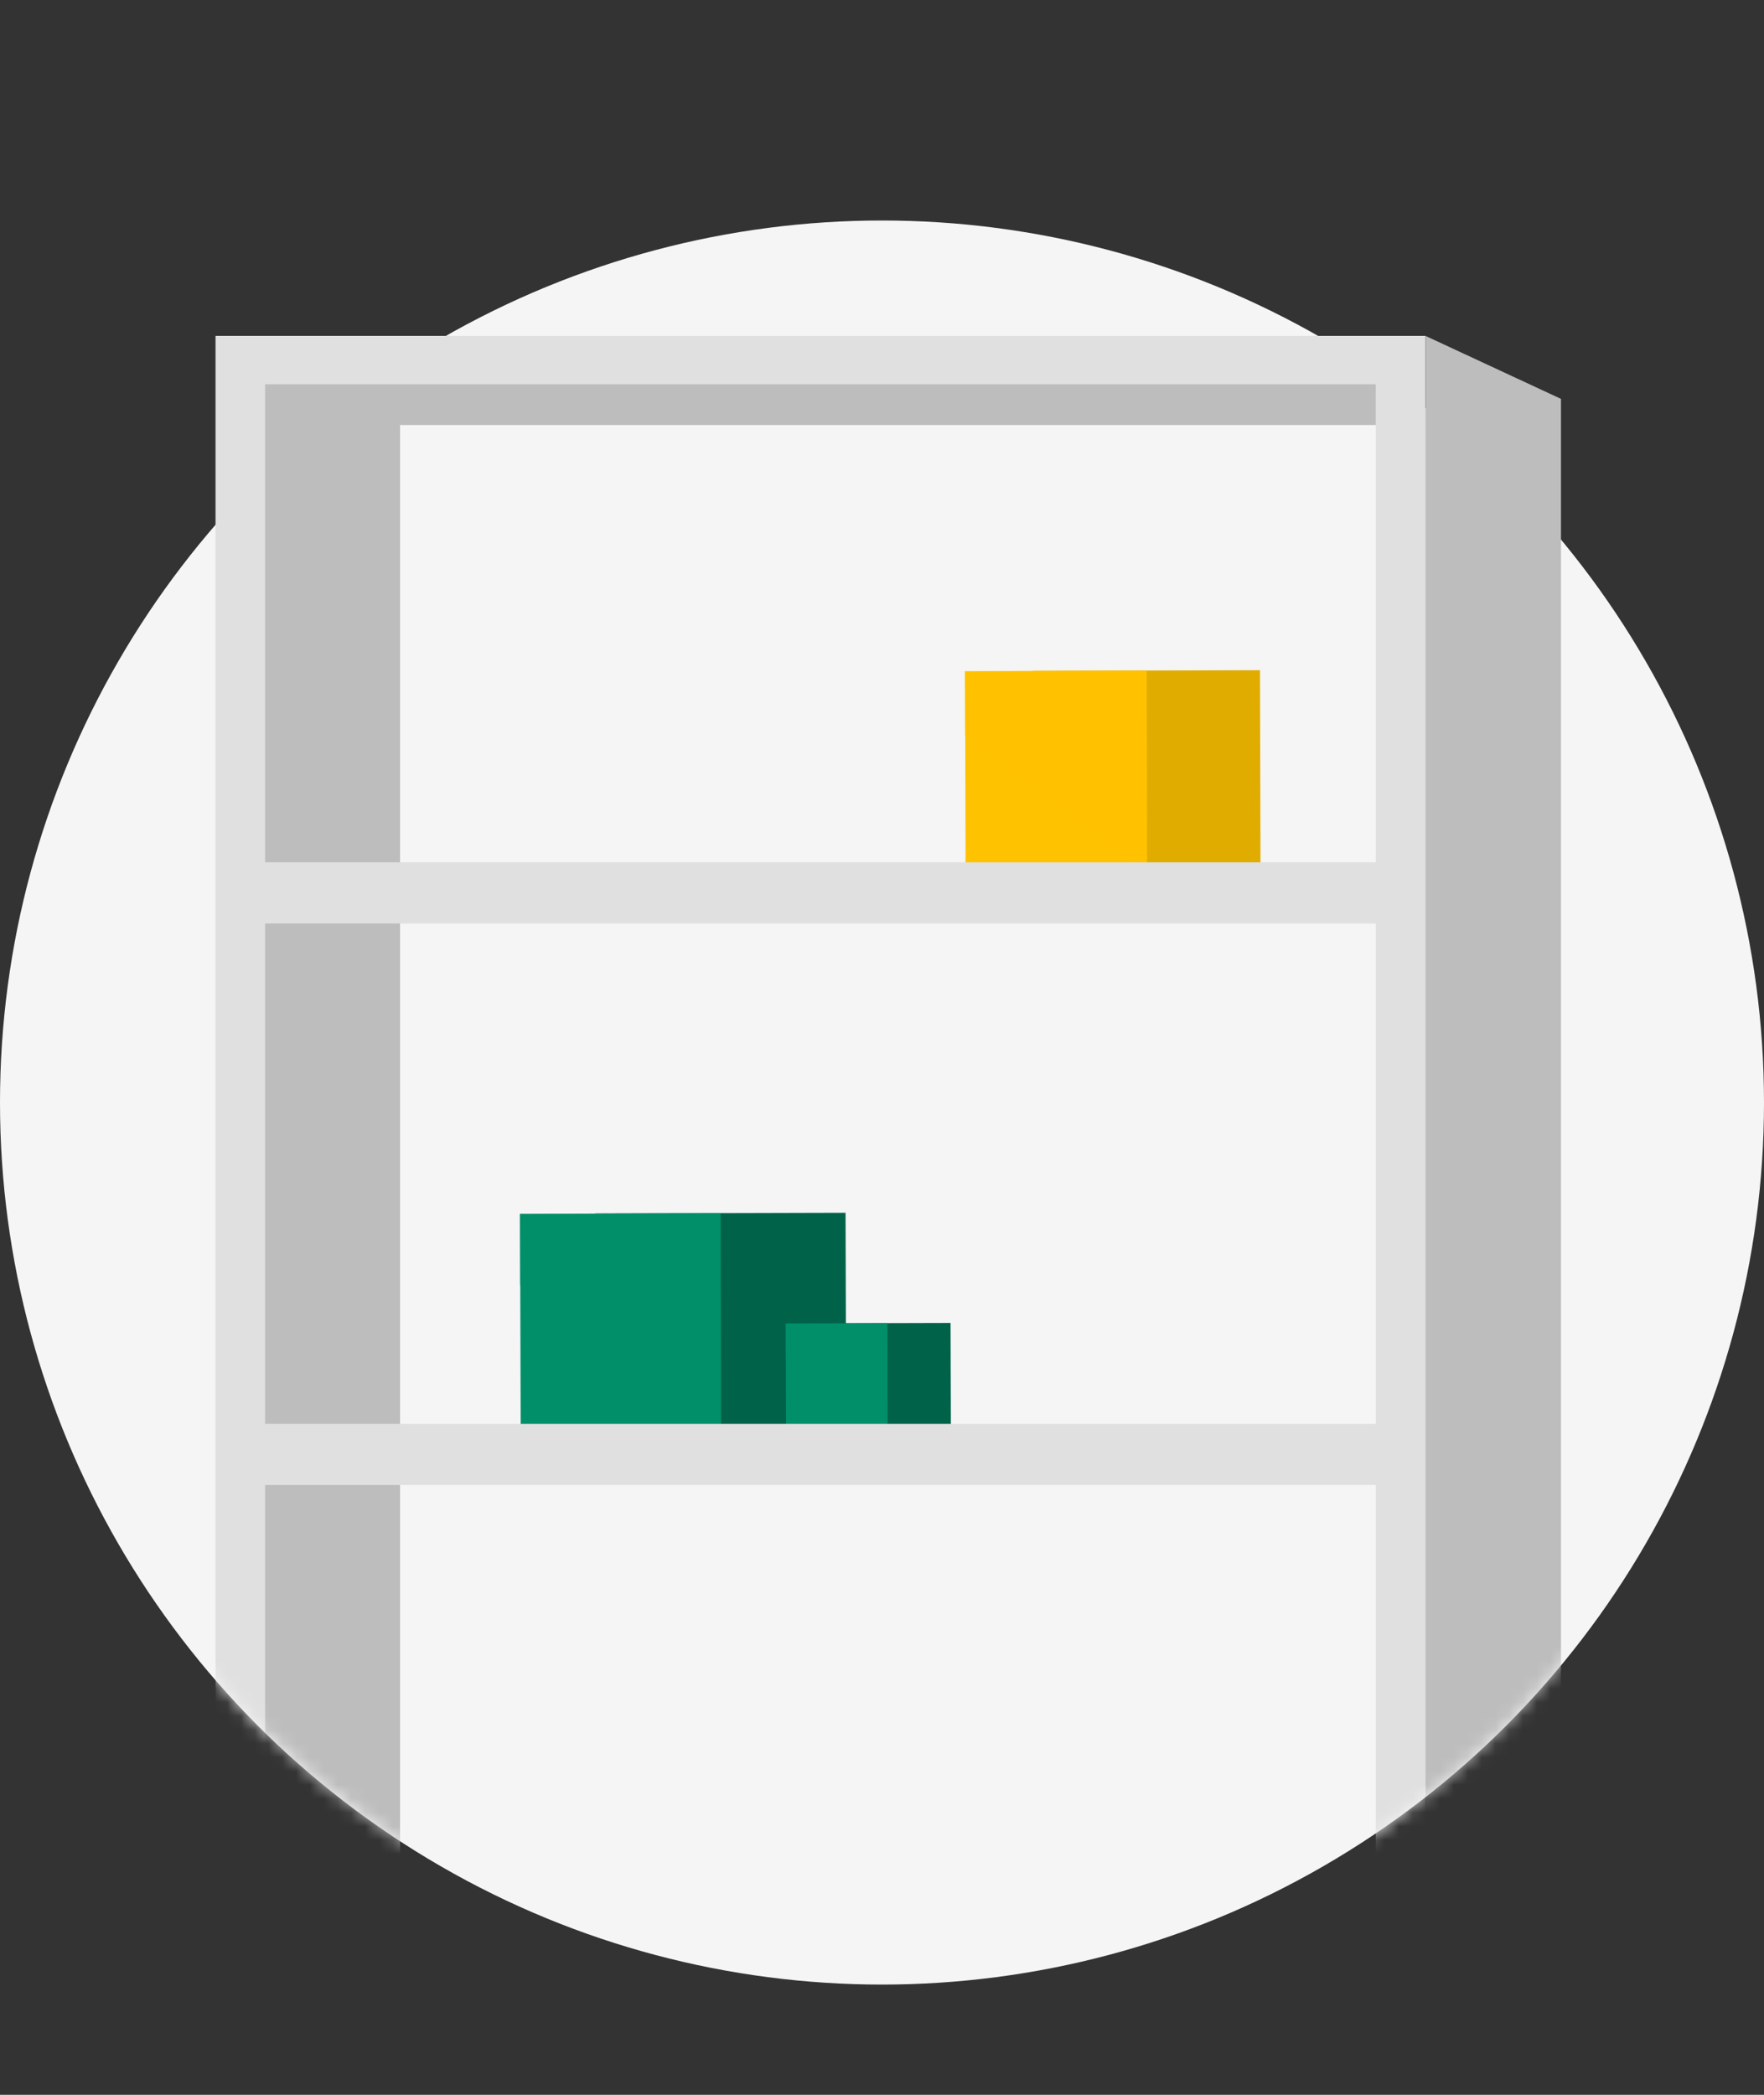 <svg width="128" height="152" viewBox="0 0 128 152" fill="none" xmlns="http://www.w3.org/2000/svg">
<rect x="0" y="0" width="128" height="152" fill="#333333" stroke="none"/>
<circle cx="64" cy="80" r="64" fill="#F5F5F5"/>
<mask id="mask0" mask-type="alpha" maskUnits="userSpaceOnUse" x="0" y="1" width="128" height="143">
<path d="M0 1H128V80C128 115.346 99.346 144 64 144C28.654 144 0 115.346 0 80V1Z" fill="#C4C4C4"/>
</mask>
<g mask="url(#mask0)">
<path d="M43.185 88.049L61.355 88L61.404 104.185H43.234L43.185 88.049Z" fill="#006349"/>
<path d="M37.735 88.079L52.287 88.03L52.32 104.199L37.784 104.183L37.735 88.079Z" fill="#008F69"/>
<path opacity="0.4" d="M52.287 88.033L37.702 88.082L37.718 93.207L52.319 104.202L52.287 88.033Z" fill="#008F69"/>
<path d="M59.776 96.025L68.976 96L69 104.194H59.801L59.776 96.025Z" fill="#006349"/>
<path d="M57.017 96.04L64.384 96.016L64.401 104.202L57.041 104.193L57.017 96.04Z" fill="#008F69"/>
<path opacity="0.4" d="M64.384 96.017L57 96.041L57.008 98.636L64.4 104.203L64.384 96.017Z" fill="#008F69"/>
<path d="M74.972 48.675L91.428 48.627L91.466 63.297H75.01L74.972 48.675Z" fill="#E0AC00"/>
<path d="M70.027 48.702L83.207 48.655L83.236 63.306L70.065 63.296L70.027 48.702Z" fill="#FFC200"/>
<path opacity="0.4" d="M83.209 48.652L70 48.7L70.01 53.336L83.237 63.303L83.209 48.652Z" fill="#FFC200"/>
<path d="M29.029 28.943L19.197 24.372V186.912H29.029V28.943Z" fill="#BDBDBD"/>
<path d="M102.738 30.84H28.786L16.723 25.597H102.738V30.84Z" fill="#BDBDBD"/>
<path d="M15.639 24.372V186.844H103.423V24.372H15.639ZM101.449 184.762H19.235V27.885H99.828V184.762H101.449Z" fill="#E0E0E0"/>
<path d="M113.269 28.943L103.437 24.372V186.912H113.269V28.943Z" fill="#BDBDBD"/>
<path d="M102.517 62.57H16.559V67.005H102.517V62.57Z" fill="#E0E0E0"/>
<path d="M102.517 103.31H16.559V107.745H102.517V103.31Z" fill="#E0E0E0"/>
</g>
</svg>
